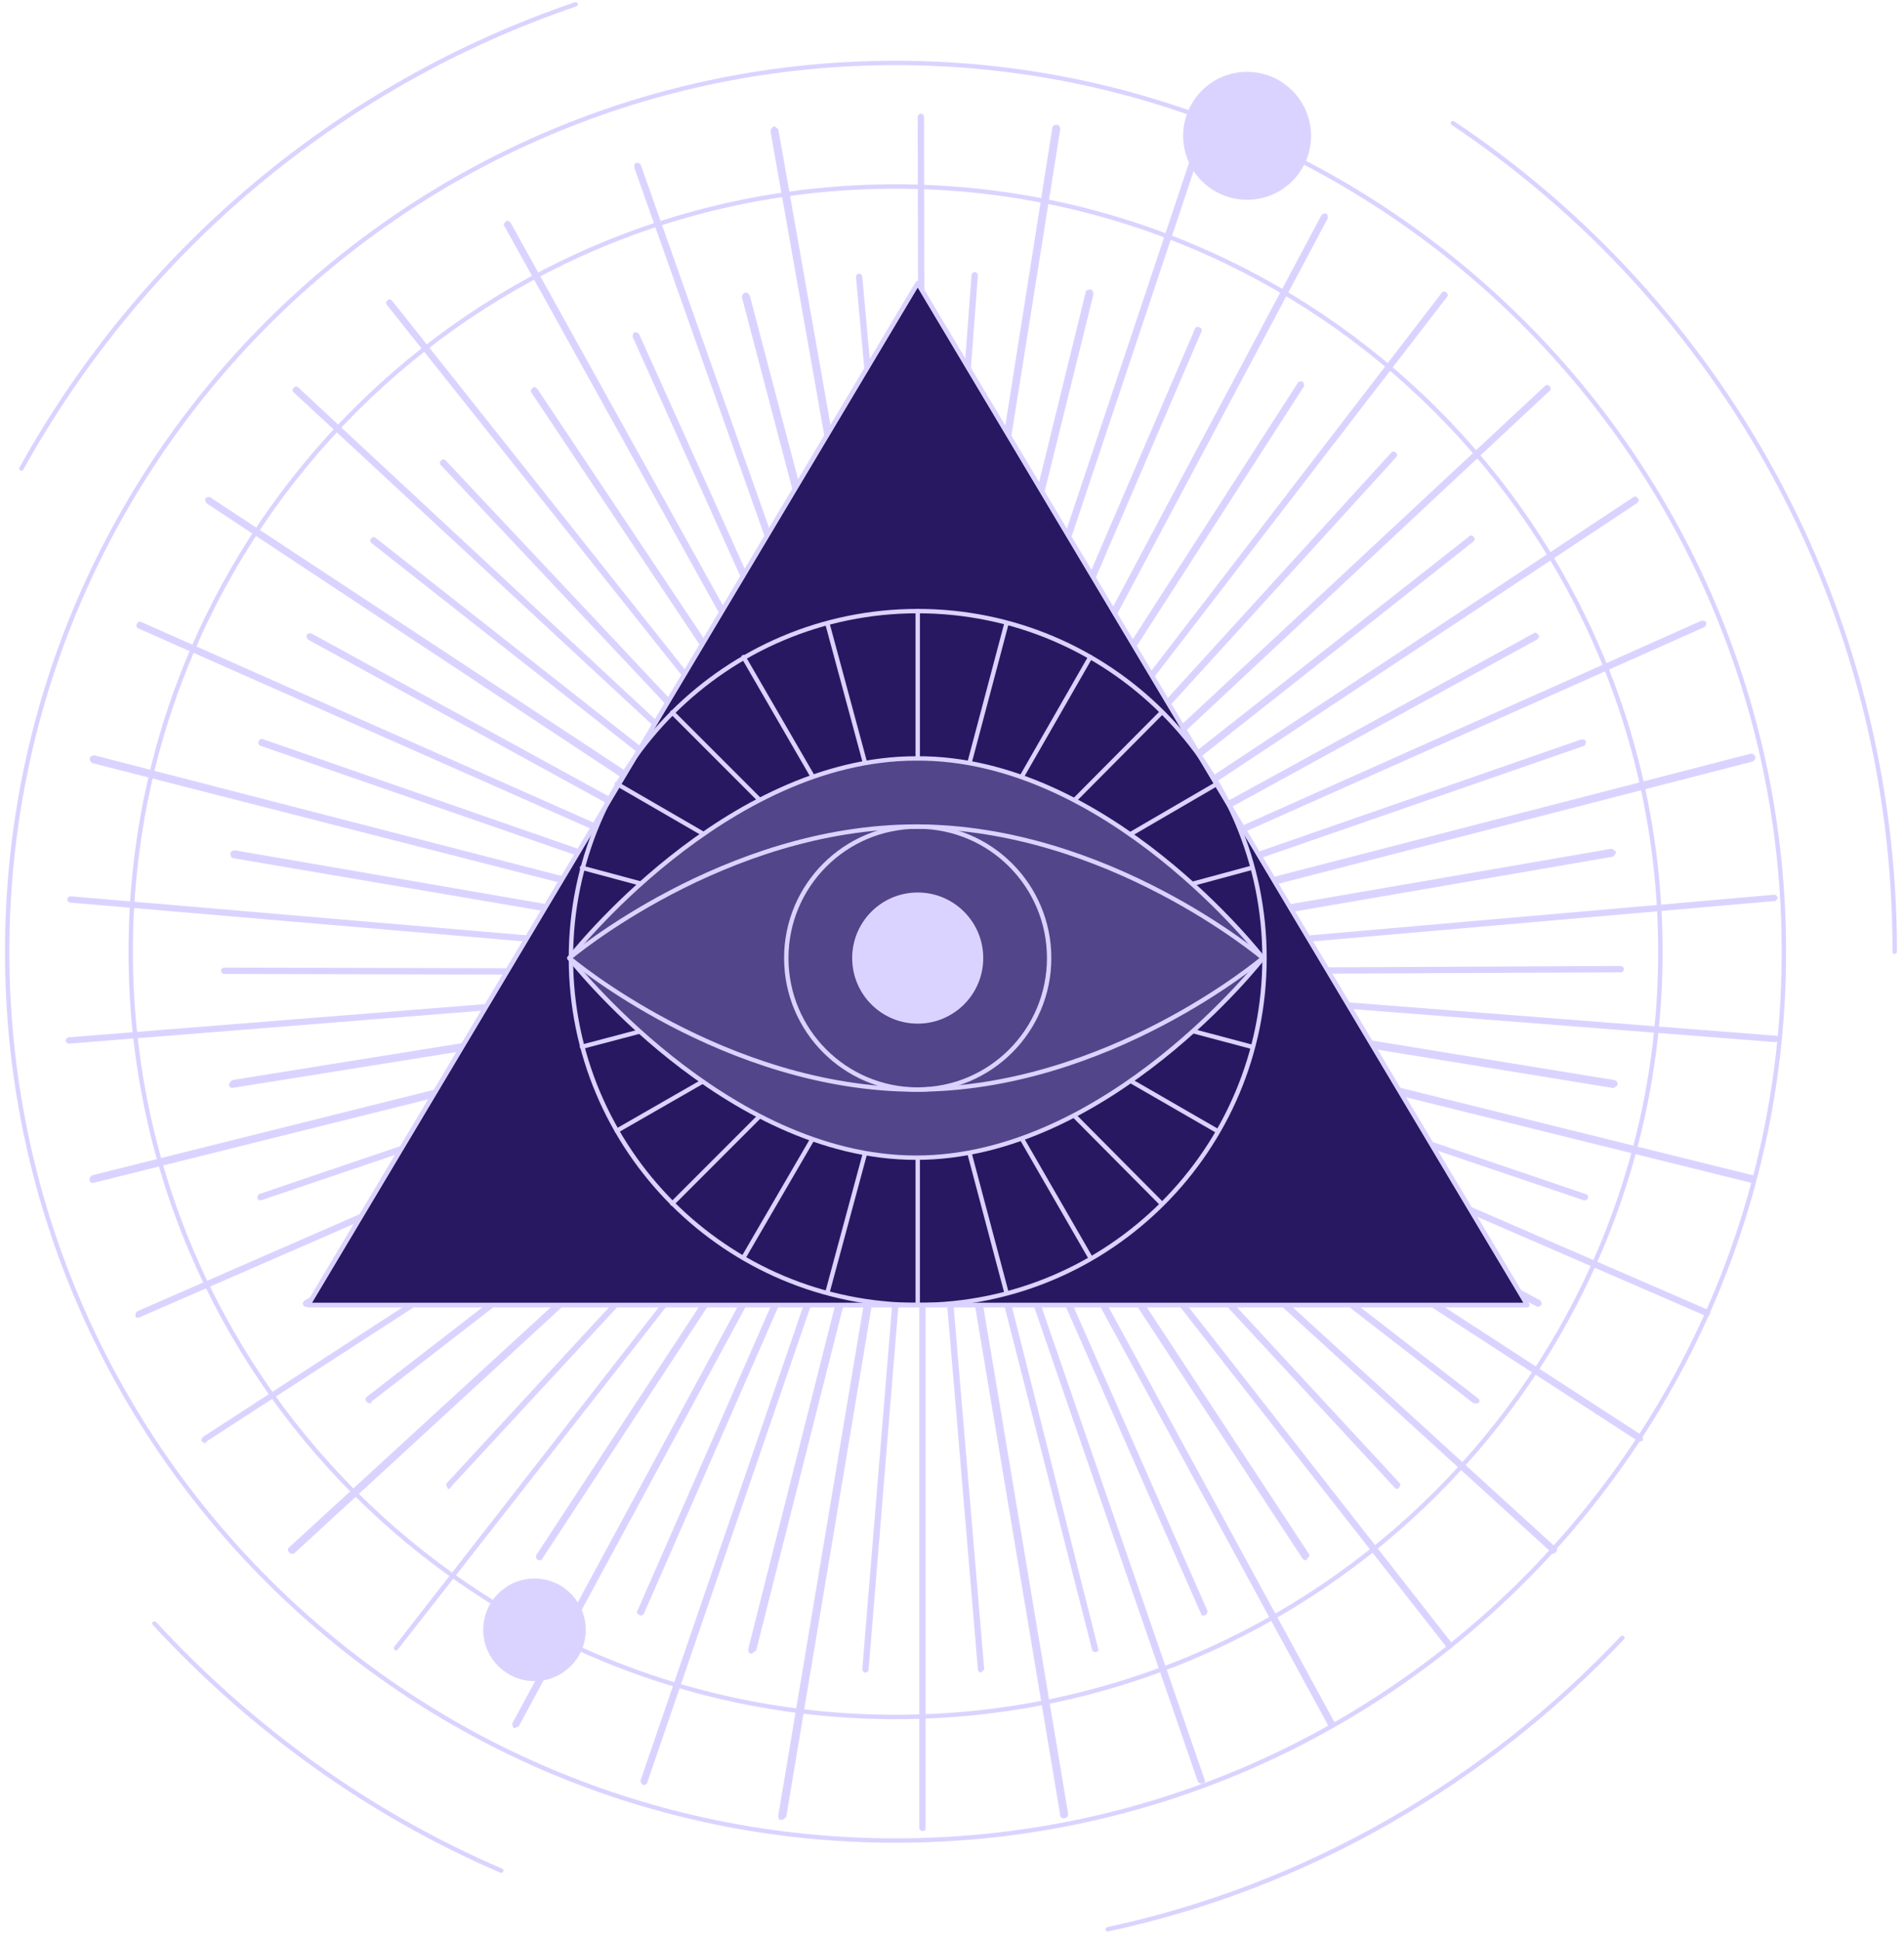 <svg width="217" height="221" viewBox="0 0 217 221" fill="none" xmlns="http://www.w3.org/2000/svg">
<g clip-path="url(#clip0_132_69)">
<path d="M105.133 111.124C104.952 111.124 104.952 111.124 104.772 110.944L50.268 53.011C50.088 52.83 50.088 52.65 50.268 52.469C50.449 52.289 50.629 52.289 50.81 52.469L105.313 110.402C105.494 110.583 105.494 110.763 105.313 110.944C105.313 111.124 105.133 111.124 105.133 111.124Z" fill="#DBD3FF"/>
<path d="M105.132 111.124C104.952 111.124 104.952 111.124 104.771 110.943L44.132 34.782C43.951 34.602 43.951 34.421 44.132 34.241C44.312 34.06 44.492 34.06 44.673 34.241L105.313 110.582C105.493 110.763 105.493 110.943 105.313 111.124H105.132Z" fill="#DBD3FF"/>
<path d="M105.132 111.125C104.952 111.125 104.952 111.125 104.772 110.945L60.555 44.71C60.374 44.529 60.555 44.349 60.736 44.169C60.916 43.988 61.096 44.169 61.277 44.349L105.493 110.584C105.674 110.764 105.493 110.945 105.313 111.125H105.132Z" fill="#DBD3FF"/>
<path d="M105.132 111.124C104.952 111.124 104.772 111.124 104.772 110.943L57.487 25.759C57.306 25.578 57.487 25.398 57.667 25.217C57.848 25.037 58.028 25.217 58.209 25.398L105.493 110.582C105.674 110.763 105.493 110.943 105.313 111.124H105.132Z" fill="#DBD3FF"/>
<path d="M105.133 111.125C104.952 111.125 104.772 111.125 104.772 110.944L72.106 38.393C72.106 38.212 72.106 38.032 72.286 37.852C72.466 37.852 72.647 37.852 72.827 38.032L105.493 110.583C105.493 110.764 105.493 110.944 105.133 111.125Z" fill="#DBD3FF"/>
<path d="M105.132 111.125C104.952 111.125 104.772 110.945 104.772 110.945L72.286 19.082C72.286 18.902 72.286 18.721 72.466 18.541C72.647 18.541 72.827 18.541 73.008 18.721L105.493 110.584C105.493 110.764 105.493 111.125 105.132 111.125Z" fill="#DBD3FF"/>
<path d="M105.133 111.125C104.952 111.125 104.772 110.944 104.772 110.764L84.559 33.881C84.559 33.701 84.559 33.52 84.919 33.34C85.1 33.34 85.281 33.34 85.461 33.701L105.674 110.583C105.494 110.944 105.494 111.125 105.133 111.125Z" fill="#DBD3FF"/>
<path d="M105.132 111.124C104.952 111.124 104.771 110.943 104.771 110.763L87.807 14.93C87.807 14.75 87.987 14.569 88.168 14.389C88.348 14.389 88.528 14.569 88.709 14.75L105.674 110.763C105.493 110.943 105.493 111.124 105.132 111.124Z" fill="#DBD3FF"/>
<path d="M105.133 111.125C104.952 111.125 104.772 110.944 104.772 110.764L97.553 31.535C97.553 31.354 97.733 31.174 97.914 31.174C98.094 31.174 98.275 31.354 98.275 31.535L105.494 110.764C105.494 110.944 105.313 111.125 105.133 111.125Z" fill="#DBD3FF"/>
<path d="M105.132 111.124C104.952 111.124 104.771 110.944 104.771 110.763L104.591 13.306C104.591 13.126 104.771 12.945 104.952 12.945C105.132 12.945 105.313 13.126 105.313 13.306L105.493 110.763C105.493 110.944 105.313 111.124 105.132 111.124Z" fill="#DBD3FF"/>
<path d="M105.132 111.123C104.952 111.123 104.771 110.943 104.771 110.762L110.727 31.353C110.727 31.173 110.908 30.992 111.088 30.992C111.269 30.992 111.449 31.173 111.449 31.353L105.493 110.762C105.493 110.943 105.313 111.123 105.132 111.123Z" fill="#DBD3FF"/>
<path d="M105.132 111.124C104.771 111.124 104.771 110.944 104.771 110.583L119.931 14.57C119.931 14.389 120.112 14.209 120.473 14.209C120.653 14.209 120.834 14.389 120.834 14.75L105.493 110.944C105.493 110.944 105.313 111.124 105.132 111.124Z" fill="#DBD3FF"/>
<path d="M105.132 111.125C104.771 111.125 104.771 110.764 104.771 110.583L123.721 33.34C123.721 33.159 123.902 32.978 124.263 32.978C124.443 32.978 124.624 33.159 124.624 33.52L105.493 110.764C105.493 110.944 105.313 111.125 105.132 111.125Z" fill="#DBD3FF"/>
<path d="M105.132 111.124C104.771 111.124 104.771 110.763 104.771 110.583L135.633 18.179C135.633 17.999 135.994 17.818 136.174 17.999C136.355 17.999 136.535 18.36 136.355 18.54L105.493 110.944C105.493 111.124 105.313 111.124 105.132 111.124Z" fill="#DBD3FF"/>
<path d="M105.133 111.124C104.772 110.943 104.591 110.763 104.772 110.582L136.175 37.49C136.175 37.309 136.536 37.129 136.716 37.309C136.897 37.309 137.077 37.67 136.897 37.851L105.494 110.943C105.494 111.124 105.313 111.124 105.133 111.124Z" fill="#DBD3FF"/>
<path d="M105.132 111.123H104.952C104.771 110.943 104.771 110.762 104.771 110.582L150.612 24.495C150.793 24.314 150.973 24.314 151.154 24.314C151.334 24.495 151.334 24.675 151.334 24.856L105.493 110.943C105.313 111.123 105.313 111.123 105.132 111.123Z" fill="#DBD3FF"/>
<path d="M105.132 111.124H104.952C104.771 110.943 104.771 110.763 104.771 110.582L147.905 43.626C147.905 43.445 148.266 43.445 148.447 43.445C148.627 43.626 148.627 43.806 148.627 43.987L105.493 110.943C105.313 111.124 105.313 111.124 105.132 111.124Z" fill="#DBD3FF"/>
<path d="M105.132 111.124H104.952C104.771 110.943 104.771 110.763 104.952 110.582L164.328 33.339C164.509 33.158 164.689 33.158 164.87 33.339C165.05 33.519 165.05 33.699 164.87 33.88L105.493 110.943C105.313 111.124 105.313 111.124 105.132 111.124Z" fill="#DBD3FF"/>
<path d="M105.132 111.124C104.952 111.124 104.952 111.124 104.952 110.944C104.771 110.763 104.771 110.583 104.952 110.402L158.553 51.567C158.734 51.386 158.914 51.386 159.095 51.567C159.275 51.748 159.275 51.928 159.095 52.108L105.493 110.944C105.313 111.124 105.313 111.124 105.132 111.124Z" fill="#DBD3FF"/>
<path d="M105.132 111.124C104.952 111.124 104.952 111.124 104.771 110.943C104.591 110.763 104.591 110.582 104.771 110.402L176.059 43.987C176.24 43.806 176.42 43.806 176.6 43.987C176.781 44.167 176.781 44.348 176.6 44.528L105.313 111.124H105.132Z" fill="#DBD3FF"/>
<path d="M105.132 111.123C104.952 111.123 104.952 111.123 104.771 110.943C104.591 110.762 104.591 110.582 104.771 110.401L167.396 61.132C167.577 60.951 167.757 60.951 167.938 61.132C168.118 61.312 168.118 61.492 167.938 61.673L105.313 111.123H105.132Z" fill="#DBD3FF"/>
<path d="M105.133 111.125C104.952 111.125 104.952 111.125 104.772 110.945C104.592 110.764 104.772 110.584 104.953 110.403L186.167 56.622C186.347 56.441 186.528 56.622 186.708 56.802C186.889 56.983 186.708 57.163 186.528 57.343L105.313 111.125H105.133Z" fill="#DBD3FF"/>
<path d="M105.133 111.124C104.952 111.124 104.772 111.124 104.772 110.943C104.592 110.763 104.772 110.583 104.953 110.402L174.797 72.141C174.977 71.961 175.158 72.141 175.338 72.322C175.519 72.502 175.338 72.683 175.158 72.863L105.313 111.124H105.133Z" fill="#DBD3FF"/>
<path d="M105.132 111.124C104.952 111.124 104.771 111.124 104.771 110.943C104.771 110.763 104.771 110.582 104.952 110.402L193.927 70.697C194.107 70.697 194.287 70.697 194.468 70.878C194.468 71.058 194.468 71.239 194.287 71.419L105.132 111.124Z" fill="#DBD3FF"/>
<path d="M105.132 111.123C104.952 111.123 104.771 110.943 104.771 110.943C104.771 110.762 104.771 110.582 104.952 110.401L180.21 84.232C180.391 84.232 180.571 84.232 180.752 84.413C180.752 84.593 180.752 84.774 180.571 84.954L105.132 111.123Z" fill="#DBD3FF"/>
<path d="M105.132 111.124C104.952 111.124 104.771 110.944 104.771 110.763C104.771 110.583 104.771 110.402 105.132 110.222L199.521 85.857C199.702 85.857 199.882 85.857 200.063 86.218C200.063 86.399 200.063 86.579 199.702 86.76L105.132 111.124Z" fill="#DBD3FF"/>
<path d="M105.132 111.126C104.952 111.126 104.771 110.945 104.771 110.765C104.771 110.584 104.952 110.404 105.132 110.223L183.639 96.688C183.82 96.688 184 96.868 184.181 97.049C184.181 97.229 184 97.409 183.82 97.59L105.132 111.126Z" fill="#DBD3FF"/>
<path d="M105.132 111.124C104.952 111.124 104.771 110.944 104.771 110.763C104.771 110.583 104.952 110.402 105.132 110.402L202.228 101.92C202.409 101.92 202.589 102.1 202.589 102.281C202.589 102.461 202.409 102.642 202.228 102.642L105.132 111.124Z" fill="#DBD3FF"/>
<path d="M105.132 111.124C104.952 111.124 104.771 110.943 104.771 110.763C104.771 110.582 104.952 110.402 105.132 110.402L184.722 110.041C184.903 110.041 185.083 110.221 185.083 110.402C185.083 110.582 184.903 110.763 184.722 110.763L105.132 111.124Z" fill="#DBD3FF"/>
<path d="M202.228 118.704L105.132 111.124C104.952 111.124 104.771 110.944 104.771 110.763C104.771 110.583 104.952 110.402 105.132 110.402L202.409 117.982C202.589 117.982 202.77 118.163 202.77 118.343C202.77 118.524 202.589 118.704 202.228 118.704Z" fill="#DBD3FF"/>
<path d="M183.82 123.939C183.639 123.939 183.639 123.939 183.82 123.939L105.132 111.125C104.952 111.125 104.771 110.945 104.771 110.584C104.771 110.403 104.952 110.223 105.313 110.223L184 123.036C184.181 123.036 184.361 123.217 184.361 123.578C184.181 123.758 184 123.939 183.82 123.939Z" fill="#DBD3FF"/>
<path d="M199.702 134.767L104.952 111.305C104.771 111.305 104.591 111.124 104.591 110.763C104.591 110.583 104.771 110.402 105.132 110.402L199.702 133.864C199.882 133.864 200.063 134.045 200.063 134.406C200.063 134.586 199.882 134.767 199.702 134.767Z" fill="#DBD3FF"/>
<path d="M180.572 136.752L104.953 111.125C104.772 111.125 104.592 110.764 104.772 110.583C104.772 110.403 105.133 110.222 105.313 110.403L180.752 136.03C180.933 136.03 181.113 136.391 180.933 136.572C180.933 136.572 180.752 136.752 180.572 136.752Z" fill="#DBD3FF"/>
<path d="M194.468 149.927L104.953 111.125C104.772 111.125 104.592 110.764 104.772 110.583C104.772 110.403 105.133 110.222 105.313 110.403L194.649 149.205C194.829 149.205 195.01 149.566 194.829 149.747C194.829 149.927 194.649 149.927 194.468 149.927Z" fill="#DBD3FF"/>
<path d="M175.338 148.844H175.157L104.952 111.124C104.771 110.944 104.771 110.763 104.771 110.583C104.952 110.402 105.132 110.402 105.313 110.402L175.518 148.122C175.698 148.302 175.698 148.483 175.698 148.663C175.518 148.663 175.518 148.844 175.338 148.844Z" fill="#DBD3FF"/>
<path d="M186.888 164.184H186.707L104.952 111.124C104.771 110.944 104.771 110.763 104.771 110.583C104.952 110.402 105.132 110.402 105.313 110.402L187.068 163.462C187.249 163.643 187.249 163.823 187.249 164.004C187.249 164.184 187.068 164.184 186.888 164.184Z" fill="#DBD3FF"/>
<path d="M168.118 159.853H167.938L104.952 111.124C104.771 110.944 104.771 110.763 104.952 110.583C105.132 110.402 105.313 110.402 105.493 110.583L168.479 159.311C168.66 159.492 168.66 159.672 168.479 159.853C168.299 159.853 168.299 159.853 168.118 159.853Z" fill="#DBD3FF"/>
<path d="M176.961 176.998C176.781 176.998 176.781 176.998 176.781 176.817L104.771 111.124C104.591 110.944 104.591 110.763 104.771 110.583C104.952 110.402 105.132 110.402 105.313 110.583L177.322 176.276C177.503 176.456 177.503 176.637 177.322 176.817C177.322 176.817 177.142 176.998 176.961 176.998Z" fill="#DBD3FF"/>
<path d="M159.275 169.597C159.094 169.597 159.094 169.597 158.914 169.417L104.771 110.942C104.591 110.762 104.591 110.581 104.771 110.401C104.952 110.221 105.132 110.221 105.313 110.401L159.455 168.875C159.636 169.056 159.636 169.236 159.455 169.417C159.455 169.597 159.275 169.597 159.275 169.597Z" fill="#DBD3FF"/>
<path d="M165.23 187.825C165.05 187.825 165.05 187.825 164.87 187.645L104.771 110.942C104.591 110.762 104.591 110.581 104.771 110.401C104.952 110.221 105.132 110.221 105.313 110.401L165.411 187.103C165.591 187.284 165.591 187.464 165.411 187.645C165.411 187.825 165.23 187.825 165.23 187.825Z" fill="#DBD3FF"/>
<path d="M148.808 177.72C148.628 177.72 148.628 177.72 148.447 177.54L104.772 110.944C104.592 110.764 104.772 110.583 104.953 110.403C105.133 110.222 105.313 110.403 105.494 110.583L149.169 176.998C149.35 177.179 149.169 177.359 148.989 177.54C148.989 177.72 148.808 177.72 148.808 177.72Z" fill="#DBD3FF"/>
<path d="M151.696 196.67C151.515 196.67 151.335 196.67 151.335 196.49L104.772 110.944C104.592 110.764 104.772 110.583 104.953 110.403C105.133 110.222 105.313 110.403 105.494 110.583L152.057 196.129C152.237 196.309 152.057 196.49 151.876 196.67H151.696Z" fill="#DBD3FF"/>
<path d="M137.257 184.036C137.077 184.036 136.896 184.036 136.896 183.856L104.771 110.944C104.771 110.763 104.771 110.583 104.952 110.402C105.132 110.402 105.313 110.402 105.493 110.583L137.618 183.495C137.618 183.676 137.618 183.856 137.257 184.036Z" fill="#DBD3FF"/>
<path d="M136.896 203.167C136.716 203.167 136.535 202.986 136.535 202.986L104.771 110.944C104.771 110.763 104.771 110.583 104.952 110.402C105.132 110.402 105.313 110.402 105.493 110.583L137.257 202.625C137.438 202.986 137.257 203.167 136.896 203.167Z" fill="#DBD3FF"/>
<path d="M124.804 188.188C124.624 188.188 124.443 188.008 124.443 187.827L104.771 110.764C104.771 110.584 104.771 110.403 105.132 110.223C105.313 110.223 105.493 110.223 105.674 110.584L125.165 187.827C125.165 188.008 125.165 188.188 124.804 188.188Z" fill="#DBD3FF"/>
<path d="M121.195 207.138C121.014 207.138 120.834 206.958 120.834 206.777L104.771 110.764C104.771 110.584 104.952 110.403 105.132 110.223C105.313 110.223 105.493 110.403 105.674 110.584L121.736 206.597C121.736 206.958 121.556 207.138 121.195 207.138C121.375 207.138 121.375 207.138 121.195 207.138Z" fill="#DBD3FF"/>
<path d="M111.81 190.533C111.63 190.533 111.449 190.352 111.449 190.172L104.771 110.943C104.771 110.763 104.952 110.582 105.132 110.582C105.313 110.582 105.493 110.763 105.493 110.943L112.171 190.172C112.171 190.172 111.991 190.352 111.81 190.533Z" fill="#DBD3FF"/>
<path d="M105.132 208.581C104.952 208.581 104.771 208.401 104.771 208.22V110.763C104.771 110.583 104.952 110.402 105.132 110.402C105.313 110.402 105.493 110.583 105.493 110.763V208.22C105.493 208.401 105.493 208.581 105.132 208.581Z" fill="#DBD3FF"/>
<path d="M98.635 190.533C98.455 190.533 98.274 190.352 98.274 190.172L104.772 110.943C104.772 110.763 104.952 110.582 105.132 110.582C105.313 110.582 105.493 110.763 105.493 110.943L98.996 190.172C98.996 190.352 98.816 190.533 98.635 190.533Z" fill="#DBD3FF"/>
<path d="M89.07 207.318C88.709 207.318 88.709 207.137 88.709 206.776L104.771 110.763C104.771 110.583 104.952 110.402 105.313 110.402C105.493 110.402 105.674 110.583 105.674 110.944L89.611 206.957C89.431 207.137 89.25 207.318 89.07 207.318Z" fill="#DBD3FF"/>
<path d="M85.641 188.368C85.461 188.368 85.461 188.368 85.641 188.368C85.28 188.368 85.28 188.007 85.28 187.826L104.772 110.763C104.772 110.583 104.952 110.402 105.313 110.402C105.494 110.402 105.674 110.583 105.674 110.944L86.183 188.007C85.822 188.187 85.822 188.368 85.641 188.368Z" fill="#DBD3FF"/>
<path d="M73.369 203.347C73.008 203.167 73.008 202.986 73.008 202.806L104.591 110.763C104.591 110.583 104.952 110.402 105.133 110.583C105.313 110.583 105.493 110.944 105.313 111.124L73.73 203.167C73.73 203.167 73.549 203.347 73.369 203.347Z" fill="#DBD3FF"/>
<path d="M73.008 184.037C72.647 183.857 72.466 183.676 72.647 183.496L104.591 110.583C104.591 110.403 104.952 110.222 105.133 110.403C105.313 110.403 105.494 110.764 105.313 110.944L73.369 183.857C73.369 183.857 73.188 184.037 73.008 184.037Z" fill="#DBD3FF"/>
<path d="M58.751 196.85H58.57C58.39 196.67 58.39 196.489 58.39 196.309L104.772 110.583C104.952 110.402 105.133 110.402 105.313 110.402C105.494 110.583 105.494 110.763 105.494 110.944L59.112 196.67C58.931 196.67 58.751 196.85 58.751 196.85Z" fill="#DBD3FF"/>
<path d="M61.458 177.72H61.277C61.097 177.539 61.097 177.359 61.097 177.178L104.772 110.583C104.952 110.402 105.133 110.402 105.313 110.402C105.494 110.583 105.494 110.763 105.494 110.944L61.819 177.539C61.819 177.72 61.638 177.72 61.458 177.72Z" fill="#DBD3FF"/>
<path d="M45.214 188.007H45.034C44.853 187.826 44.853 187.646 45.034 187.465L104.952 110.583C105.132 110.402 105.313 110.402 105.493 110.583C105.674 110.763 105.674 110.944 105.493 111.124L45.395 187.826L45.214 188.007Z" fill="#DBD3FF"/>
<path d="M51.17 169.597C50.99 169.597 50.99 169.597 50.99 169.417C50.809 169.236 50.809 169.056 50.99 168.875L104.952 110.401C105.133 110.221 105.313 110.221 105.494 110.401C105.674 110.581 105.674 110.762 105.494 110.942L51.351 169.417C51.351 169.597 51.17 169.597 51.17 169.597Z" fill="#DBD3FF"/>
<path d="M33.303 176.997C33.123 176.997 33.123 176.997 32.942 176.816C32.761 176.636 32.761 176.455 32.942 176.275L104.771 110.401C104.952 110.221 105.132 110.221 105.313 110.401C105.493 110.581 105.493 110.762 105.313 110.942L33.483 176.997C33.483 176.997 33.483 176.997 33.303 176.997Z" fill="#DBD3FF"/>
<path d="M42.147 159.851C41.966 159.851 41.966 159.851 41.786 159.671C41.605 159.49 41.605 159.31 41.786 159.129L104.772 110.401C104.952 110.221 105.133 110.221 105.313 110.401C105.494 110.581 105.494 110.762 105.313 110.942L42.327 159.671C42.327 159.851 42.327 159.851 42.147 159.851Z" fill="#DBD3FF"/>
<path d="M23.377 164.364C23.196 164.364 23.196 164.364 23.016 164.184C22.835 164.003 23.016 163.823 23.196 163.642L104.952 110.583C105.132 110.402 105.313 110.583 105.493 110.763C105.674 110.944 105.493 111.124 105.313 111.304L23.557 164.184C23.557 164.184 23.557 164.364 23.377 164.364Z" fill="#DBD3FF"/>
<path d="M34.928 148.844C34.747 148.844 34.567 148.844 34.567 148.664C34.386 148.483 34.567 148.303 34.747 148.122L104.953 110.403C105.133 110.222 105.313 110.403 105.494 110.583C105.674 110.764 105.494 110.944 105.313 111.125L35.108 148.844C35.108 148.844 35.108 148.844 34.928 148.844Z" fill="#DBD3FF"/>
<path d="M15.797 150.107C15.617 150.107 15.437 150.107 15.437 149.927C15.437 149.746 15.437 149.566 15.617 149.385L104.953 110.402C105.133 110.402 105.313 110.402 105.494 110.583C105.494 110.763 105.494 110.944 105.313 111.124L15.797 150.107Z" fill="#DBD3FF"/>
<path d="M29.694 136.752C29.514 136.752 29.333 136.571 29.333 136.571C29.333 136.391 29.333 136.21 29.514 136.03L104.952 110.402C105.133 110.402 105.313 110.402 105.494 110.583C105.494 110.763 105.494 110.944 105.313 111.124L29.694 136.752Z" fill="#DBD3FF"/>
<path d="M10.563 134.767C10.383 134.767 10.202 134.587 10.202 134.406C10.202 134.226 10.202 134.045 10.563 133.865L105.132 110.223C105.313 110.223 105.493 110.223 105.674 110.584C105.674 110.764 105.674 110.945 105.313 111.125L10.563 134.767Z" fill="#DBD3FF"/>
<path d="M26.445 123.938C26.265 123.938 26.084 123.758 26.084 123.577C26.084 123.397 26.265 123.216 26.445 123.036L105.133 110.402C105.313 110.402 105.494 110.583 105.674 110.763C105.674 110.944 105.494 111.124 105.313 111.305L26.445 123.938C26.626 123.938 26.626 123.938 26.445 123.938Z" fill="#DBD3FF"/>
<path d="M7.856 118.885C7.676 118.885 7.495 118.704 7.495 118.524C7.495 118.343 7.676 118.163 7.856 118.163L105.133 110.402C105.313 110.402 105.493 110.583 105.493 110.763C105.493 110.944 105.313 111.124 105.133 111.124L7.856 118.885C8.037 118.885 8.037 118.885 7.856 118.885Z" fill="#DBD3FF"/>
<path d="M105.132 111.125L25.543 110.945C25.362 110.945 25.182 110.764 25.182 110.584C25.182 110.403 25.362 110.223 25.543 110.223L105.132 110.403C105.313 110.403 105.493 110.584 105.493 110.764C105.493 110.945 105.313 111.125 105.132 111.125Z" fill="#DBD3FF"/>
<path d="M105.132 111.123L8.036 102.822C7.856 102.822 7.676 102.641 7.676 102.461C7.676 102.28 7.856 102.1 8.036 102.1L105.132 110.401C105.313 110.401 105.493 110.582 105.493 110.762C105.493 110.943 105.313 111.123 105.132 111.123Z" fill="#DBD3FF"/>
<path d="M105.133 111.125L26.626 97.77C26.445 97.77 26.265 97.589 26.265 97.228C26.265 97.048 26.445 96.867 26.806 96.867L105.133 110.403C105.313 110.403 105.494 110.583 105.494 110.944C105.494 110.944 105.313 111.125 105.133 111.125Z" fill="#DBD3FF"/>
<path d="M105.132 111.123L10.563 86.939C10.383 86.939 10.202 86.579 10.202 86.398C10.202 86.218 10.563 86.037 10.744 86.037L105.132 110.401C105.313 110.401 105.493 110.762 105.493 110.943C105.493 110.943 105.313 111.123 105.132 111.123Z" fill="#DBD3FF"/>
<path d="M105.133 111.124L29.694 84.955C29.513 84.955 29.333 84.594 29.513 84.413C29.513 84.233 29.874 84.052 30.055 84.233L105.313 110.402C105.494 110.402 105.674 110.763 105.494 110.943C105.494 111.124 105.313 111.124 105.133 111.124Z" fill="#DBD3FF"/>
<path d="M105.133 111.126L15.797 71.601C15.617 71.601 15.436 71.24 15.617 71.06C15.617 70.879 15.978 70.699 16.158 70.879L105.313 110.404C105.494 110.404 105.674 110.765 105.494 110.945C105.494 111.126 105.313 111.126 105.133 111.126Z" fill="#DBD3FF"/>
<path d="M105.133 111.123H104.952L35.108 72.862C34.928 72.682 34.928 72.502 34.928 72.321C35.108 72.141 35.289 72.141 35.469 72.141L105.313 110.401C105.494 110.582 105.494 110.762 105.494 110.943C105.313 111.123 105.313 111.123 105.133 111.123Z" fill="#DBD3FF"/>
<path d="M105.132 111.125H104.952L23.557 57.343C23.377 57.163 23.377 56.982 23.377 56.802C23.557 56.621 23.738 56.621 23.918 56.621L105.313 110.222C105.493 110.403 105.493 110.583 105.493 110.764C105.313 111.125 105.313 111.125 105.132 111.125Z" fill="#DBD3FF"/>
<path d="M105.132 111.124H104.952L42.327 61.855C42.146 61.674 42.146 61.494 42.327 61.313C42.507 61.133 42.688 61.133 42.868 61.313L105.493 110.583C105.674 110.763 105.674 110.944 105.493 111.124C105.313 111.124 105.313 111.124 105.132 111.124Z" fill="#DBD3FF"/>
<path d="M105.133 111.123C104.952 111.123 104.952 111.123 104.952 110.943L33.484 44.708C33.303 44.528 33.303 44.347 33.484 44.167C33.664 43.986 33.845 43.986 34.025 44.167L105.494 110.582C105.674 110.762 105.674 110.943 105.494 111.123C105.313 111.123 105.313 111.123 105.133 111.123Z" fill="#DBD3FF"/>
<path d="M104.592 32.256L35.108 148.663H104.592H174.075L104.592 32.256Z" fill="#281862" stroke="#DBD3FF" stroke-width="0.5" stroke-miterlimit="10" stroke-linecap="round" stroke-linejoin="round"/>
<path d="M104.592 32.256L35.108 148.663H104.592H174.075L104.592 32.256Z" stroke="#DBD3FF" stroke-width="0.5" stroke-miterlimit="10" stroke-linecap="round" stroke-linejoin="round"/>
<path d="M104.592 148.662C126.421 148.662 144.117 130.966 144.117 109.137C144.117 87.309 126.421 69.613 104.592 69.613C82.764 69.613 65.068 87.309 65.068 109.137C65.068 130.966 82.764 148.662 104.592 148.662Z" stroke="#DBD3FF" stroke-width="0.5" stroke-miterlimit="10" stroke-linecap="round" stroke-linejoin="round"/>
<path d="M104.593 109.137V69.613" stroke="#DBD3FF" stroke-width="0.5" stroke-miterlimit="10" stroke-linecap="round" stroke-linejoin="round"/>
<path d="M104.592 109.137H65.068" stroke="#DBD3FF" stroke-width="0.5" stroke-miterlimit="10" stroke-linecap="round" stroke-linejoin="round"/>
<path d="M104.593 109.137V148.661" stroke="#DBD3FF" stroke-width="0.5" stroke-miterlimit="10" stroke-linecap="round" stroke-linejoin="round"/>
<path d="M104.593 109.137H143.936" stroke="#DBD3FF" stroke-width="0.5" stroke-miterlimit="10" stroke-linecap="round" stroke-linejoin="round"/>
<path d="M104.593 109.137L94.306 71.057" stroke="#DBD3FF" stroke-width="0.5" stroke-miterlimit="10" stroke-linecap="round" stroke-linejoin="round"/>
<path d="M104.592 109.137L66.331 119.243" stroke="#DBD3FF" stroke-width="0.5" stroke-miterlimit="10" stroke-linecap="round" stroke-linejoin="round"/>
<path d="M104.593 109.137L114.699 147.217" stroke="#DBD3FF" stroke-width="0.5" stroke-miterlimit="10" stroke-linecap="round" stroke-linejoin="round"/>
<path d="M104.593 109.139L142.673 98.852" stroke="#DBD3FF" stroke-width="0.5" stroke-miterlimit="10" stroke-linecap="round" stroke-linejoin="round"/>
<path d="M104.593 109.138L84.74 74.848" stroke="#DBD3FF" stroke-width="0.5" stroke-miterlimit="10" stroke-linecap="round" stroke-linejoin="round"/>
<path d="M104.592 109.137L70.302 128.809" stroke="#DBD3FF" stroke-width="0.5" stroke-miterlimit="10" stroke-linecap="round" stroke-linejoin="round"/>
<path d="M104.593 109.137L124.265 143.247" stroke="#DBD3FF" stroke-width="0.5" stroke-miterlimit="10" stroke-linecap="round" stroke-linejoin="round"/>
<path d="M104.593 109.137L138.703 89.285" stroke="#DBD3FF" stroke-width="0.5" stroke-miterlimit="10" stroke-linecap="round" stroke-linejoin="round"/>
<path d="M104.592 109.138L76.618 81.164" stroke="#DBD3FF" stroke-width="0.5" stroke-miterlimit="10" stroke-linecap="round" stroke-linejoin="round"/>
<path d="M104.592 109.137L76.618 137.11" stroke="#DBD3FF" stroke-width="0.5" stroke-miterlimit="10" stroke-linecap="round" stroke-linejoin="round"/>
<path d="M104.593 109.137L132.386 137.11" stroke="#DBD3FF" stroke-width="0.5" stroke-miterlimit="10" stroke-linecap="round" stroke-linejoin="round"/>
<path d="M104.593 109.138L132.386 81.164" stroke="#DBD3FF" stroke-width="0.5" stroke-miterlimit="10" stroke-linecap="round" stroke-linejoin="round"/>
<path d="M104.592 109.137L70.302 89.285" stroke="#DBD3FF" stroke-width="0.5" stroke-miterlimit="10" stroke-linecap="round" stroke-linejoin="round"/>
<path d="M104.592 109.137L84.74 143.247" stroke="#DBD3FF" stroke-width="0.5" stroke-miterlimit="10" stroke-linecap="round" stroke-linejoin="round"/>
<path d="M104.593 109.137L138.703 128.809" stroke="#DBD3FF" stroke-width="0.5" stroke-miterlimit="10" stroke-linecap="round" stroke-linejoin="round"/>
<path d="M104.593 109.138L124.265 74.848" stroke="#DBD3FF" stroke-width="0.5" stroke-miterlimit="10" stroke-linecap="round" stroke-linejoin="round"/>
<path d="M104.592 109.139L66.331 98.852" stroke="#DBD3FF" stroke-width="0.5" stroke-miterlimit="10" stroke-linecap="round" stroke-linejoin="round"/>
<path d="M104.593 109.137L94.306 147.217" stroke="#DBD3FF" stroke-width="0.5" stroke-miterlimit="10" stroke-linecap="round" stroke-linejoin="round"/>
<path d="M104.593 109.137L142.673 119.243" stroke="#DBD3FF" stroke-width="0.5" stroke-miterlimit="10" stroke-linecap="round" stroke-linejoin="round"/>
<path d="M104.593 109.137L114.699 71.057" stroke="#DBD3FF" stroke-width="0.5" stroke-miterlimit="10" stroke-linecap="round" stroke-linejoin="round"/>
<path d="M143.936 109.137C143.936 109.137 126.249 131.877 104.412 131.877C82.574 131.877 64.888 109.137 64.888 109.137C64.888 109.137 82.574 86.397 104.412 86.397C126.249 86.217 143.936 109.137 143.936 109.137Z" fill="#52458A" stroke="#DBD3FF" stroke-width="0.5" stroke-miterlimit="10" stroke-linecap="round" stroke-linejoin="round"/>
<path d="M143.936 109.138C143.936 109.138 126.249 124.117 104.412 124.117C82.574 124.117 64.888 109.138 64.888 109.138C64.888 109.138 82.574 94.158 104.412 94.158C126.249 94.158 143.936 109.138 143.936 109.138Z" fill="#52458A" stroke="#DBD3FF" stroke-width="0.5" stroke-miterlimit="10" stroke-linecap="round" stroke-linejoin="round"/>
<path d="M104.593 124.117C112.866 124.117 119.572 117.411 119.572 109.138C119.572 100.865 112.866 94.158 104.593 94.158C96.32 94.158 89.613 100.865 89.613 109.138C89.613 117.411 96.32 124.117 104.593 124.117Z" stroke="#DBD3FF" stroke-width="0.5" stroke-miterlimit="10" stroke-linecap="round" stroke-linejoin="round"/>
<path d="M104.592 116.356C108.579 116.356 111.811 113.124 111.811 109.137C111.811 105.15 108.579 101.918 104.592 101.918C100.605 101.918 97.373 105.15 97.373 109.137C97.373 113.124 100.605 116.356 104.592 116.356Z" fill="#DBD3FF" stroke="#DBD3FF" stroke-width="0.5" stroke-miterlimit="10" stroke-linecap="round" stroke-linejoin="round"/>
<path d="M57.127 213.092C41.967 206.595 28.612 196.849 17.602 184.938" stroke="#DBD3FF" stroke-width="0.5" stroke-miterlimit="10" stroke-linecap="round" stroke-linejoin="round"/>
<path d="M184.904 186.562C169.383 202.986 148.989 214.897 126.249 219.77" stroke="#DBD3FF" stroke-width="0.5" stroke-miterlimit="10" stroke-linecap="round" stroke-linejoin="round"/>
<path d="M165.593 14.027C196.093 34.421 215.946 69.073 215.946 108.416" stroke="#DBD3FF" stroke-width="0.5" stroke-miterlimit="10" stroke-linecap="round" stroke-linejoin="round"/>
<path d="M2.442 53.372C16.159 28.646 38.538 9.696 65.609 0.492" stroke="#DBD3FF" stroke-width="0.5" stroke-miterlimit="10" stroke-linecap="round" stroke-linejoin="round"/>
<path d="M102.065 209.664C157.982 209.664 203.312 164.334 203.312 108.417C203.312 52.5 157.982 7.17 102.065 7.17C46.148 7.17 0.818 52.5 0.818 108.417C0.818 164.334 46.148 209.664 102.065 209.664Z" stroke="#DBD3FF" stroke-width="0.5" stroke-miterlimit="10" stroke-linecap="round" stroke-linejoin="round"/>
<path d="M102.065 195.586C150.208 195.586 189.235 156.558 189.235 108.416C189.235 60.273 150.208 21.246 102.065 21.246C53.923 21.246 14.896 60.273 14.896 108.416C14.896 156.558 53.923 195.586 102.065 195.586Z" stroke="#DBD3FF" stroke-width="0.5" stroke-miterlimit="10" stroke-linecap="round" stroke-linejoin="round"/>
<path d="M142.131 22.511C146.019 22.511 149.17 19.359 149.17 15.472C149.17 11.585 146.019 8.434 142.131 8.434C138.244 8.434 135.093 11.585 135.093 15.472C135.093 19.359 138.244 22.511 142.131 22.511Z" fill="#DBD3FF" stroke="#DBD3FF" stroke-width="0.5" stroke-miterlimit="10" stroke-linecap="round" stroke-linejoin="round"/>
<path d="M60.917 191.256C64.007 191.256 66.511 188.751 66.511 185.661C66.511 182.571 64.007 180.066 60.917 180.066C57.827 180.066 55.322 182.571 55.322 185.661C55.322 188.751 57.827 191.256 60.917 191.256Z" fill="#DBD3FF" stroke="#DBD3FF" stroke-width="0.5" stroke-miterlimit="10" stroke-linecap="round" stroke-linejoin="round"/>
</g>
<defs>
<clipPath id="clip0_132_69">
<rect width="217" height="221" fill="white"/>
</clipPath>
</defs>
</svg>
